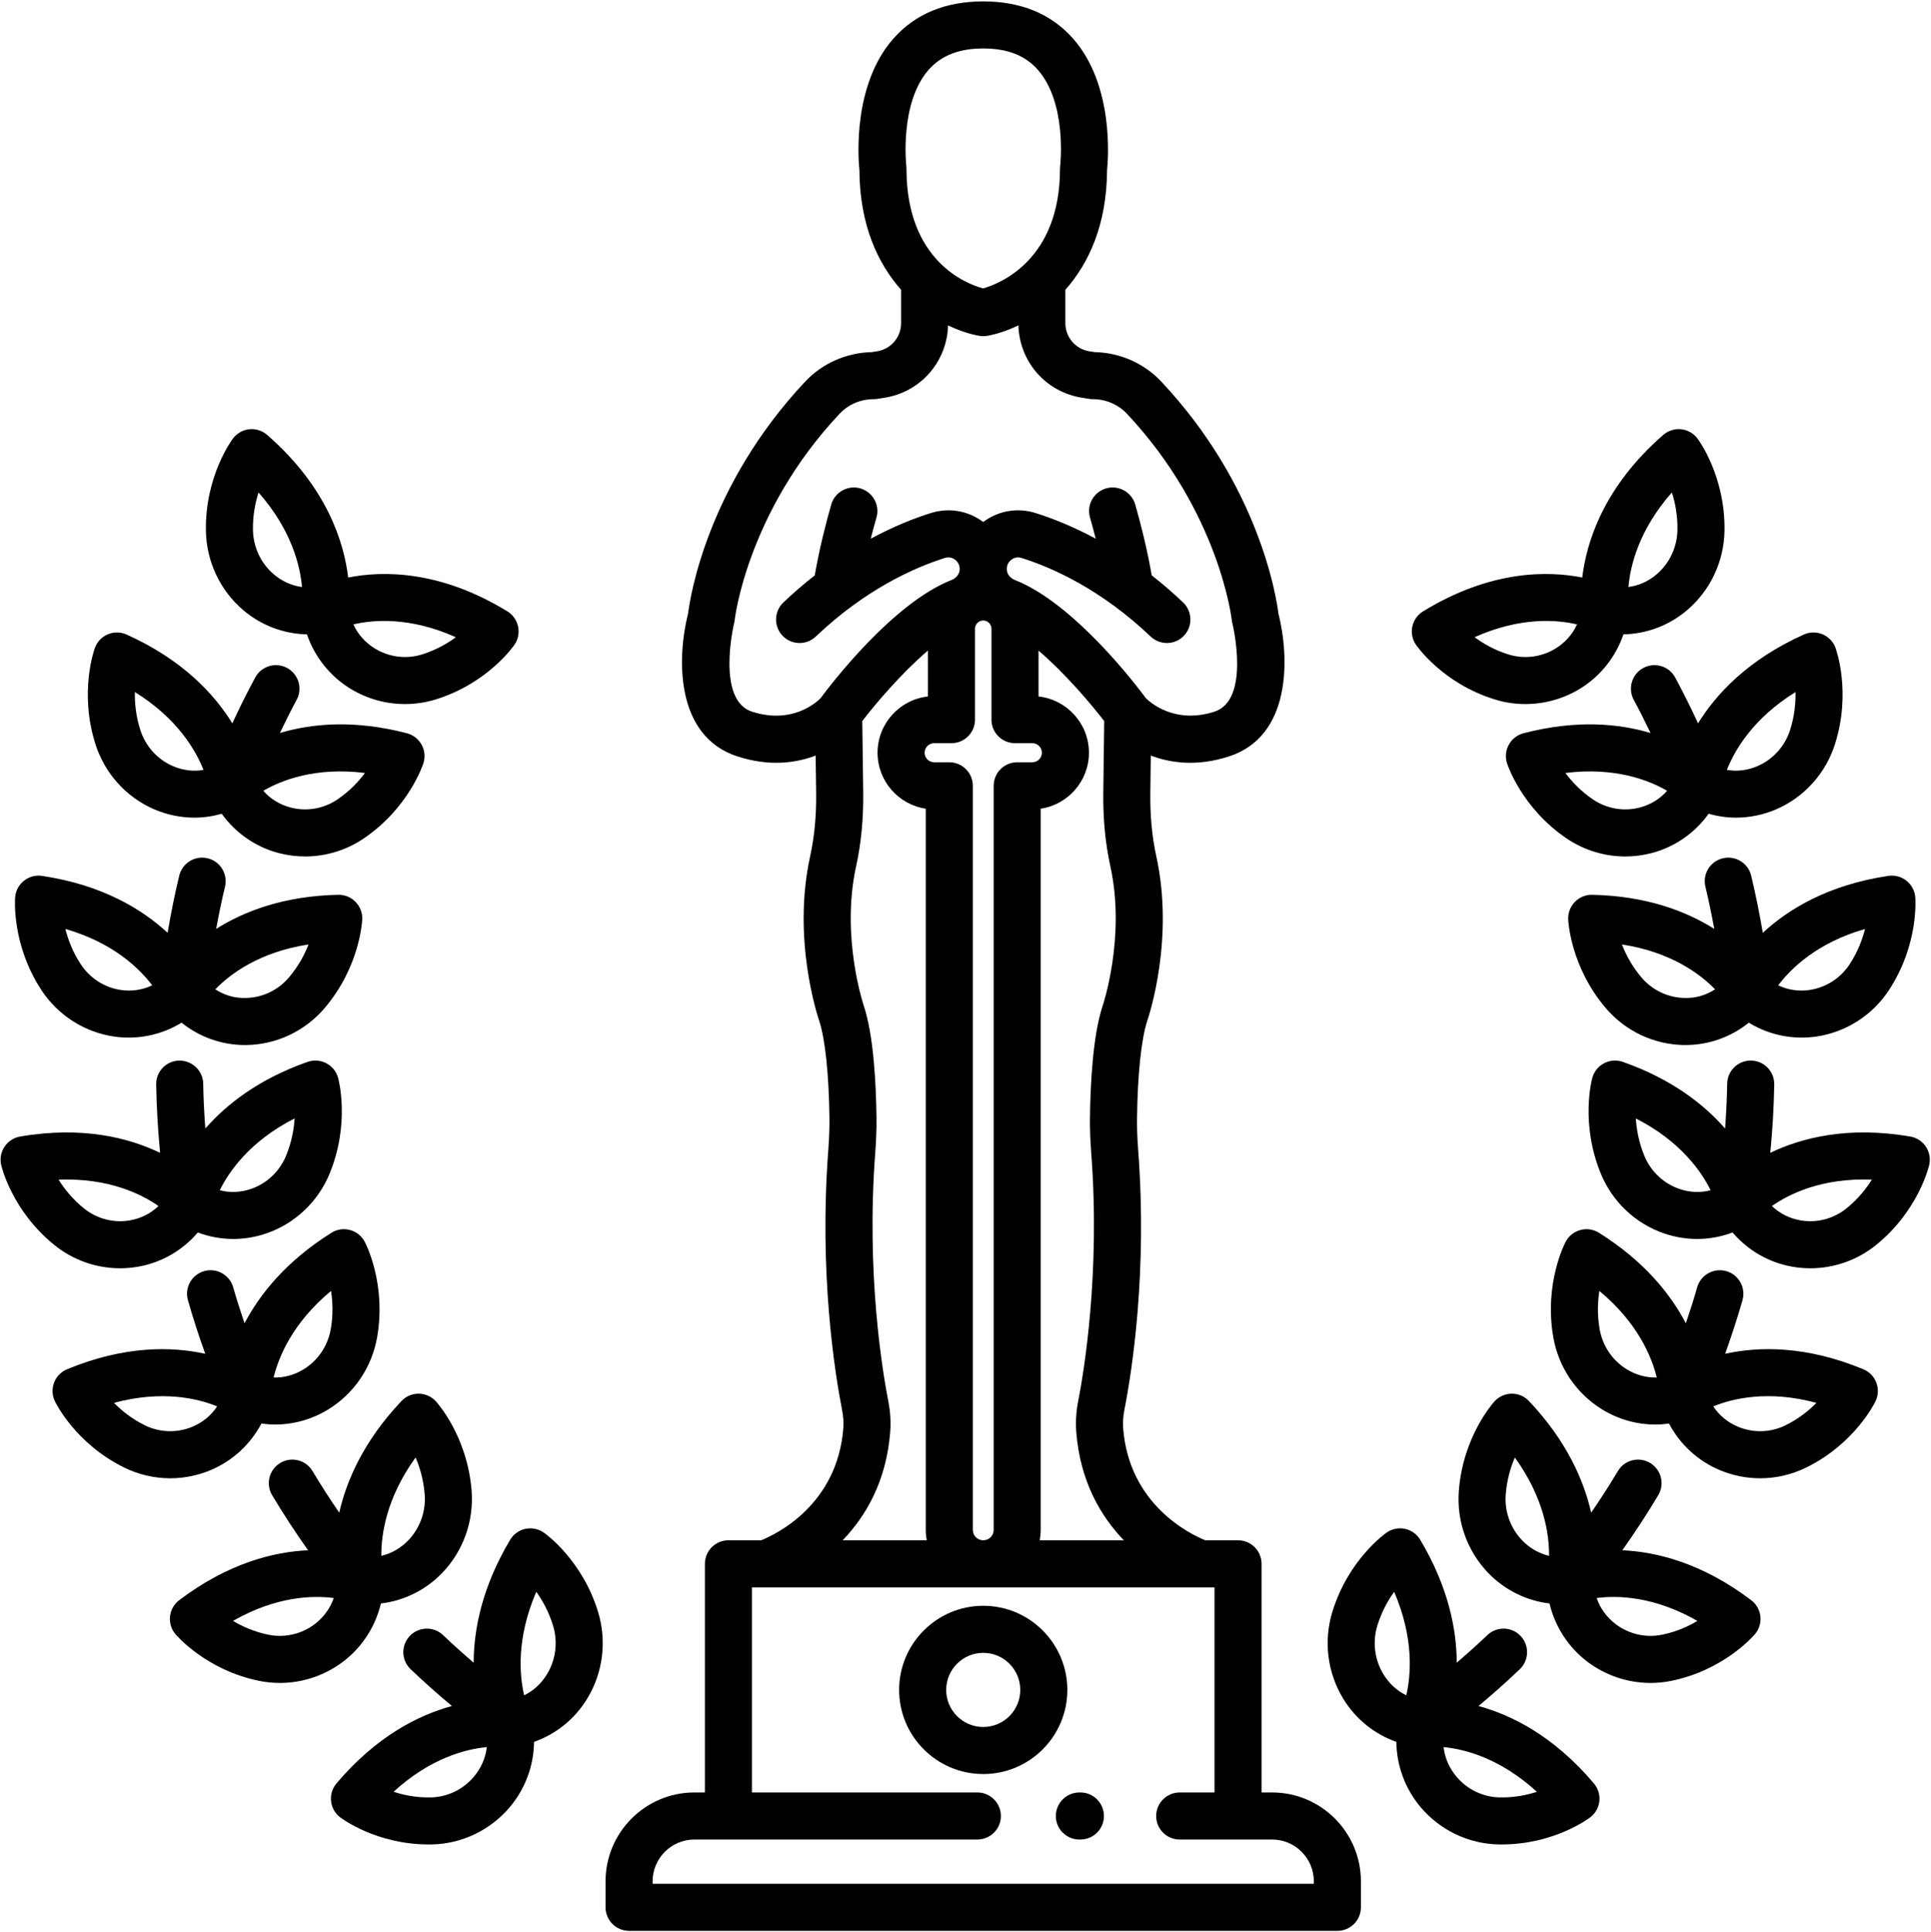 <?xml version="1.0" encoding="UTF-8"?>
<svg xmlns="http://www.w3.org/2000/svg" xmlns:xlink="http://www.w3.org/1999/xlink" width="224.88pt" height="225pt" viewBox="0 0 224.88 225" version="1.2">
<defs>
<clipPath id="clip1">
  <path d="M 70 0.059 L 159 0.059 L 159 224.938 L 70 224.938 Z M 70 0.059 "/>
</clipPath>
<clipPath id="clip2">
  <path d="M 185 123 L 224.762 123 L 224.762 148 L 185 148 Z M 185 123 "/>
</clipPath>
</defs>
<g id="surface1">
<g clip-path="url(#clip1)" clip-rule="nonzero">
<path style=" stroke:none;fill-rule:nonzero;fill:rgb(0%,0%,0%);fill-opacity:1;" d="M 153.008 219.355 L 76 219.355 L 76 219.07 C 76 216.387 78.184 214.203 80.871 214.203 L 113.82 214.203 C 115.332 214.203 116.562 212.977 116.562 211.465 C 116.562 209.953 115.332 208.723 113.82 208.723 L 87.57 208.723 L 87.57 184.84 L 141.441 184.84 L 141.441 208.723 L 137.387 208.723 C 135.875 208.723 134.645 209.953 134.645 211.465 C 134.645 212.977 135.875 214.203 137.387 214.203 L 148.145 214.203 C 150.828 214.203 153.008 216.387 153.008 219.07 Z M 103.676 166.68 C 103.762 165.539 103.688 164.359 103.434 163.078 C 102.812 159.883 100.855 148.355 101.926 134.293 C 102.043 132.75 102.09 131.371 102.074 130.078 C 102.023 126.113 101.73 120.672 100.648 117.277 C 100.641 117.258 100.633 117.23 100.625 117.211 C 100.598 117.133 97.883 109.145 99.703 100.863 C 100.289 98.207 100.566 95.305 100.527 92.238 L 100.418 83.961 C 102 81.906 104.965 78.406 108.066 75.75 L 108.066 81.102 C 104.773 81.461 102.199 84.262 102.199 87.652 C 102.199 90.953 104.637 93.695 107.812 94.168 L 107.812 178.145 C 107.812 178.559 107.855 178.965 107.926 179.359 L 98.133 179.359 C 100.824 176.559 103.242 172.473 103.676 166.68 Z M 87.57 82.867 C 83.391 81.512 85.457 72.711 85.48 72.625 C 85.516 72.496 85.539 72.355 85.555 72.219 C 85.566 72.094 87.012 59.637 97.766 48.188 C 98.781 47.102 100.23 46.48 101.73 46.48 C 101.875 46.48 102.012 46.473 102.152 46.449 L 102.973 46.32 C 107.203 45.664 110.285 42.137 110.41 37.887 C 111.727 38.52 112.977 38.914 114.023 39.102 C 114.184 39.129 114.344 39.145 114.508 39.145 C 114.668 39.145 114.828 39.129 114.988 39.102 C 116.035 38.914 117.285 38.52 118.602 37.887 C 118.727 42.137 121.812 45.664 126.043 46.32 L 126.859 46.449 C 127 46.473 127.137 46.48 127.281 46.48 C 128.785 46.48 130.23 47.102 131.25 48.188 C 142 59.637 143.445 72.094 143.453 72.211 C 143.473 72.352 143.496 72.488 143.531 72.625 C 143.555 72.719 145.652 81.5 141.441 82.867 C 136.77 84.379 133.879 81.73 133.453 81.305 C 132.242 79.668 125.039 70.23 118.191 67.539 C 117.617 67.309 117.246 66.809 117.246 66.254 C 117.246 65.637 117.633 65.281 117.801 65.16 C 118 65.016 118.414 64.793 118.957 64.965 C 122.66 66.137 128.27 68.672 134.004 74.121 C 135.102 75.164 136.836 75.121 137.879 74.027 C 138.922 72.93 138.875 71.195 137.781 70.152 C 136.559 68.988 135.336 67.941 134.129 67 C 133.574 63.797 132.793 60.793 132.207 58.746 C 131.785 57.293 130.273 56.453 128.812 56.871 C 127.359 57.293 126.52 58.809 126.941 60.266 C 127.121 60.891 127.355 61.738 127.605 62.727 C 124.953 61.301 122.551 60.352 120.609 59.742 C 118.531 59.086 116.324 59.449 114.559 60.742 C 114.539 60.754 114.523 60.773 114.508 60.785 C 114.488 60.773 114.473 60.754 114.449 60.742 C 112.688 59.449 110.48 59.086 108.398 59.742 C 106.457 60.352 104.059 61.297 101.406 62.727 C 101.637 61.812 101.867 60.973 102.07 60.266 C 102.488 58.809 101.652 57.293 100.195 56.871 C 98.742 56.453 97.223 57.293 96.805 58.746 C 96.219 60.797 95.438 63.805 94.883 67 C 93.676 67.941 92.457 68.988 91.23 70.152 C 90.133 71.195 90.09 72.93 91.133 74.027 C 92.176 75.121 93.91 75.164 95.004 74.121 C 100.738 68.672 106.352 66.137 110.051 64.965 C 110.598 64.793 111.012 65.016 111.211 65.16 C 111.379 65.281 111.766 65.637 111.766 66.254 C 111.766 66.805 111.395 67.309 110.82 67.535 C 103.965 70.23 96.762 79.68 95.559 81.305 C 95.148 81.723 92.297 84.398 87.57 82.867 Z M 108.156 8.117 C 109.629 6.453 111.703 5.645 114.508 5.645 C 117.301 5.645 119.375 6.449 120.844 8.105 C 124.297 11.992 123.477 19.25 123.469 19.316 C 123.453 19.43 123.445 19.539 123.445 19.652 C 123.445 30.293 116.414 33.035 114.492 33.586 C 112.527 33.051 105.566 30.383 105.566 19.652 C 105.566 19.539 105.559 19.43 105.547 19.316 C 105.535 19.242 104.742 11.98 108.156 8.117 Z M 113.293 178.145 L 113.293 91.5 C 113.293 89.988 112.062 88.762 110.551 88.762 L 108.789 88.762 C 108.176 88.762 107.68 88.262 107.68 87.652 C 107.68 87.039 108.176 86.539 108.789 86.539 L 110.805 86.539 C 112.316 86.539 113.547 85.316 113.547 83.801 L 113.547 73.215 C 113.547 72.684 113.977 72.254 114.508 72.254 C 115.035 72.254 115.465 72.684 115.465 73.215 L 115.465 83.801 C 115.465 85.316 116.691 86.539 118.207 86.539 L 120.223 86.539 C 120.836 86.539 121.336 87.039 121.336 87.652 C 121.336 88.262 120.836 88.762 120.223 88.762 L 118.465 88.762 C 118.461 88.762 118.461 88.762 118.461 88.762 C 117.734 88.762 117.039 89.051 116.523 89.562 C 116.012 90.078 115.723 90.773 115.723 91.5 L 115.723 178.145 C 115.723 178.816 115.176 179.359 114.508 179.359 C 113.836 179.359 113.293 178.816 113.293 178.145 Z M 130.879 179.359 L 121.086 179.359 C 121.156 178.965 121.199 178.559 121.199 178.145 L 121.199 94.168 C 124.375 93.695 126.816 90.953 126.816 87.652 C 126.816 84.262 124.242 81.461 120.945 81.102 L 120.945 75.758 C 124.043 78.41 127.012 81.91 128.594 83.965 L 128.488 92.238 C 128.445 95.301 128.723 98.203 129.309 100.863 C 131.129 109.145 128.414 117.133 128.387 117.207 C 128.379 117.23 128.371 117.254 128.363 117.277 C 127.281 120.668 126.988 126.113 126.938 130.078 C 126.918 131.379 126.969 132.758 127.086 134.293 C 128.156 148.355 126.203 159.883 125.578 163.078 C 125.328 164.355 125.25 165.531 125.336 166.68 C 125.77 172.473 128.191 176.559 130.879 179.359 Z M 148.145 208.723 L 146.922 208.723 L 146.922 182.098 C 146.922 180.586 145.695 179.359 144.184 179.359 L 140.371 179.359 C 138.629 178.656 131.477 175.238 130.797 166.266 C 130.75 165.617 130.801 164.918 130.953 164.129 C 131.801 159.812 133.645 148.223 132.547 133.879 C 132.445 132.508 132.402 131.285 132.418 130.152 C 132.48 125.164 132.906 121.098 133.574 118.977 C 133.844 118.191 136.77 109.289 134.656 99.688 C 134.164 97.438 133.93 94.957 133.965 92.305 L 134.02 87.98 C 136.328 88.859 139.41 89.285 143.133 88.078 C 150.402 85.723 150.184 76.602 148.883 71.43 C 148.641 69.508 146.633 56.566 135.242 44.434 C 133.246 42.309 130.438 41.066 127.508 41.004 L 126.883 40.91 C 125.254 40.656 124.07 39.27 124.07 37.621 L 124.07 33.742 C 126.781 30.691 128.895 26.188 128.926 19.809 C 129.07 18.41 129.719 9.875 124.961 4.488 C 122.426 1.617 118.906 0.164 114.508 0.164 C 110.105 0.164 106.586 1.617 104.051 4.488 C 99.293 9.875 99.941 18.41 100.086 19.809 C 100.117 26.188 102.23 30.688 104.941 33.742 L 104.941 37.621 C 104.941 39.27 103.758 40.656 102.129 40.91 L 101.504 41.004 C 98.574 41.066 95.77 42.309 93.77 44.434 C 82.379 56.566 80.371 69.508 80.133 71.43 C 78.828 76.602 78.613 85.723 85.879 88.078 C 89.602 89.285 92.688 88.859 94.988 87.98 L 95.047 92.305 C 95.082 94.957 94.848 97.438 94.352 99.688 C 92.242 109.285 95.168 118.188 95.438 118.977 C 96.109 121.098 96.531 125.168 96.594 130.152 C 96.609 131.277 96.566 132.5 96.465 133.879 C 95.371 148.223 97.215 159.812 98.055 164.129 C 98.211 164.922 98.262 165.621 98.215 166.266 C 97.535 175.25 90.359 178.668 88.645 179.359 L 84.828 179.359 C 83.316 179.359 82.09 180.586 82.09 182.098 L 82.09 208.723 L 80.871 208.723 C 75.164 208.723 70.52 213.367 70.52 219.07 L 70.52 222.098 C 70.52 223.609 71.75 224.836 73.262 224.836 L 155.75 224.836 C 157.266 224.836 158.488 223.609 158.488 222.098 L 158.488 219.07 C 158.488 213.367 153.852 208.723 148.145 208.723 "/>
</g>
<path style=" stroke:none;fill-rule:nonzero;fill:rgb(0%,0%,0%);fill-opacity:1;" d="M 125.82 208.723 L 125.703 208.723 C 124.188 208.723 122.961 209.953 122.961 211.465 C 122.961 212.977 124.188 214.203 125.703 214.203 L 125.82 214.203 C 127.336 214.203 128.562 212.977 128.562 211.465 C 128.562 209.953 127.336 208.723 125.82 208.723 "/>
<path style=" stroke:none;fill-rule:nonzero;fill:rgb(0%,0%,0%);fill-opacity:1;" d="M 114.508 201.098 C 112.125 201.098 110.191 199.164 110.191 196.781 C 110.191 194.402 112.125 192.465 114.508 192.465 C 116.887 192.465 118.82 194.402 118.82 196.781 C 118.82 199.164 116.887 201.098 114.508 201.098 Z M 114.508 186.984 C 109.105 186.984 104.711 191.379 104.711 196.781 C 104.711 202.184 109.105 206.578 114.508 206.578 C 119.91 206.578 124.301 202.184 124.301 196.781 C 124.301 191.379 119.91 186.984 114.508 186.984 "/>
<path style=" stroke:none;fill-rule:nonzero;fill:rgb(0%,0%,0%);fill-opacity:1;" d="M 63.695 194.961 C 63.035 196.051 62.117 196.887 61.039 197.41 C 60.484 195.02 60.137 190.738 62.453 185.355 C 63.172 186.355 63.91 187.668 64.406 189.297 C 64.988 191.199 64.73 193.266 63.695 194.961 Z M 55.168 206.91 C 53.918 208.387 52.102 209.258 50.184 209.297 C 48.488 209.34 47.008 209.027 45.832 208.645 C 50.148 204.695 54.277 203.668 56.695 203.441 C 56.551 204.699 56.031 205.895 55.168 206.91 Z M 63.328 178.461 C 62.703 178.023 61.93 177.875 61.184 178.027 C 60.441 178.188 59.797 178.652 59.406 179.305 C 56.121 184.828 55.172 189.766 55.16 193.613 C 53.949 192.57 52.758 191.508 51.605 190.406 C 50.512 189.359 48.777 189.398 47.73 190.492 C 46.684 191.586 46.723 193.32 47.816 194.367 C 49.367 195.848 50.977 197.281 52.629 198.656 C 48.777 199.703 43.859 202.145 39.184 207.672 C 38.699 208.246 38.473 208.992 38.555 209.738 C 38.633 210.484 39.02 211.164 39.617 211.621 C 39.785 211.75 43.824 214.777 49.91 214.777 C 50.039 214.777 50.172 214.777 50.301 214.777 C 53.785 214.703 57.082 213.125 59.348 210.457 C 61.176 208.297 62.16 205.598 62.195 202.832 C 64.734 201.938 66.934 200.18 68.375 197.812 C 70.227 194.781 70.688 191.09 69.648 187.691 C 67.789 181.617 63.508 178.586 63.328 178.461 "/>
<path style=" stroke:none;fill-rule:nonzero;fill:rgb(0%,0%,0%);fill-opacity:1;" d="M 36.633 189.137 C 35.094 190.293 33.133 190.738 31.258 190.355 C 29.586 190.012 28.199 189.383 27.137 188.742 C 32.211 185.848 36.465 185.77 38.867 186.082 C 38.453 187.285 37.688 188.336 36.633 189.137 Z M 48.398 169.715 C 48.887 170.852 49.324 172.301 49.457 174.008 C 49.613 175.996 48.91 177.949 47.535 179.375 C 46.652 180.285 45.578 180.898 44.41 181.168 C 44.387 178.715 44.973 174.457 48.398 169.715 Z M 44.359 186.715 C 47.031 186.402 49.555 185.168 51.473 183.184 C 53.941 180.633 55.195 177.133 54.922 173.578 C 54.422 167.246 50.91 163.34 50.762 163.18 C 50.25 162.617 49.523 162.293 48.766 162.285 C 48.754 162.285 48.746 162.285 48.738 162.285 C 47.988 162.285 47.27 162.598 46.75 163.145 C 42.352 167.797 40.355 172.395 39.508 176.141 C 38.422 174.559 37.379 172.945 36.398 171.305 C 35.625 170 33.941 169.574 32.645 170.352 C 31.344 171.125 30.918 172.805 31.691 174.105 C 32.996 176.293 34.398 178.434 35.879 180.52 C 31.898 180.699 26.598 182 20.871 186.332 C 20.27 186.785 19.887 187.461 19.801 188.211 C 19.715 188.953 19.941 189.703 20.422 190.277 C 20.566 190.445 23.98 194.453 30.152 195.723 C 30.961 195.891 31.777 195.969 32.594 195.969 C 35.215 195.969 37.797 195.117 39.93 193.512 C 42.176 191.812 43.723 189.398 44.359 186.715 "/>
<path style=" stroke:none;fill-rule:nonzero;fill:rgb(0%,0%,0%);fill-opacity:1;" d="M 16.871 165.969 C 15.332 165.211 14.148 164.246 13.273 163.355 C 18.906 161.844 23.043 162.848 25.289 163.766 C 24.598 164.816 23.602 165.641 22.387 166.145 C 20.605 166.883 18.602 166.816 16.871 165.969 Z M 38.551 150.32 C 38.746 151.555 38.816 153.078 38.52 154.762 C 38.18 156.723 37.027 158.43 35.348 159.457 C 34.262 160.121 33.051 160.441 31.863 160.402 C 32.438 158.039 34.051 154.055 38.551 150.32 Z M 24.488 171.207 C 27.07 170.133 29.16 168.191 30.441 165.766 C 30.969 165.836 31.504 165.879 32.039 165.879 C 34.184 165.879 36.32 165.285 38.207 164.133 C 41.23 162.285 43.312 159.211 43.922 155.699 C 45.008 149.445 42.574 144.781 42.469 144.586 C 42.113 143.914 41.492 143.422 40.758 143.227 C 40.023 143.027 39.242 143.145 38.598 143.551 C 33.301 146.871 30.246 150.723 28.477 154.09 C 28.004 152.699 27.559 151.305 27.156 149.898 C 26.738 148.445 25.227 147.602 23.77 148.016 C 22.312 148.434 21.473 149.949 21.887 151.406 C 22.484 153.5 23.16 155.582 23.902 157.641 C 20 156.781 14.5 156.672 7.809 159.445 C 7.113 159.734 6.566 160.293 6.297 160.996 C 6.031 161.699 6.062 162.48 6.387 163.156 C 6.48 163.355 8.793 168.098 14.453 170.883 C 16.145 171.715 17.98 172.137 19.824 172.137 C 21.406 172.137 22.992 171.824 24.488 171.207 "/>
<path style=" stroke:none;fill-rule:nonzero;fill:rgb(0%,0%,0%);fill-opacity:1;" d="M 18.457 140.434 C 17.559 141.301 16.418 141.879 15.133 142.105 C 13.238 142.434 11.281 141.93 9.777 140.711 C 8.438 139.633 7.488 138.426 6.824 137.363 C 12.648 137.145 16.469 139.043 18.457 140.434 Z M 34.309 130.234 C 34.234 131.48 33.969 132.988 33.312 134.582 C 32.562 136.41 31.07 137.816 29.219 138.449 C 28.012 138.859 26.766 138.906 25.594 138.598 C 26.664 136.422 29.102 132.883 34.309 130.234 Z M 13.988 147.684 C 14.684 147.684 15.383 147.625 16.078 147.5 C 18.82 147.023 21.27 145.594 23.039 143.516 C 24.359 144.016 25.758 144.27 27.164 144.27 C 28.449 144.27 29.742 144.059 30.992 143.633 C 34.332 142.496 37.027 139.957 38.383 136.668 C 40.793 130.809 39.43 125.719 39.371 125.504 C 39.168 124.77 38.672 124.156 38 123.809 C 37.324 123.453 36.535 123.398 35.824 123.648 C 30.129 125.648 26.371 128.602 23.91 131.41 C 23.785 129.672 23.691 127.93 23.664 126.191 C 23.641 124.68 22.387 123.492 20.887 123.496 C 19.371 123.52 18.164 124.762 18.188 126.273 C 18.23 128.93 18.391 131.594 18.645 134.242 C 15.02 132.496 9.609 131.094 2.344 132.344 C 1.602 132.473 0.945 132.898 0.527 133.527 C 0.109 134.156 -0.031 134.926 0.137 135.66 C 0.188 135.879 1.418 141.008 6.332 144.977 C 8.52 146.742 11.223 147.684 13.988 147.684 "/>
<path style=" stroke:none;fill-rule:nonzero;fill:rgb(0%,0%,0%);fill-opacity:1;" d="M 17.723 114.734 C 16.621 115.266 15.375 115.461 14.102 115.281 C 12.18 115.008 10.465 113.906 9.395 112.266 C 8.453 110.824 7.918 109.387 7.613 108.172 C 13.211 109.781 16.258 112.793 17.723 114.734 Z M 33.645 113.82 C 32.383 115.309 30.551 116.176 28.617 116.207 C 27.316 116.25 26.105 115.875 25.074 115.199 C 26.758 113.465 30.152 110.863 35.93 109.977 C 35.477 111.145 34.766 112.504 33.645 113.82 Z M 2.793 102.555 C 2.199 103.023 1.828 103.719 1.762 104.473 C 1.746 104.695 1.348 109.953 4.801 115.258 C 6.738 118.223 9.844 120.211 13.336 120.707 C 13.891 120.785 14.449 120.82 15 120.82 C 17.18 120.82 19.305 120.215 21.145 119.086 C 23.219 120.75 25.812 121.688 28.52 121.688 C 28.578 121.688 28.637 121.688 28.695 121.688 C 32.211 121.637 35.539 120.059 37.824 117.363 C 41.914 112.539 42.172 107.273 42.184 107.051 C 42.215 106.293 41.934 105.559 41.402 105.02 C 40.875 104.48 40.18 104.18 39.391 104.195 C 33.035 104.324 28.402 106.129 25.172 108.164 C 25.477 106.516 25.812 104.871 26.203 103.25 C 26.555 101.781 25.652 100.297 24.184 99.945 C 22.707 99.59 21.23 100.492 20.875 101.965 C 20.344 104.156 19.895 106.379 19.52 108.621 C 16.59 105.906 11.949 103.043 4.895 101.992 C 4.148 101.879 3.387 102.086 2.793 102.555 "/>
<path style=" stroke:none;fill-rule:nonzero;fill:rgb(0%,0%,0%);fill-opacity:1;" d="M 20.105 89.195 C 18.312 88.414 16.938 86.879 16.336 84.992 C 15.816 83.355 15.68 81.832 15.707 80.586 C 20.668 83.66 22.801 87.379 23.699 89.652 C 22.508 89.859 21.273 89.707 20.105 89.195 Z M 42.504 90.008 C 41.758 91.012 40.711 92.133 39.289 93.098 C 37.688 94.176 35.707 94.52 33.84 94.031 C 32.574 93.699 31.484 93.023 30.664 92.082 C 32.754 90.863 36.719 89.289 42.504 90.008 Z M 14.746 73.891 C 14.051 73.578 13.262 73.566 12.559 73.863 C 11.859 74.156 11.312 74.727 11.051 75.441 C 10.977 75.648 9.195 80.605 11.113 86.648 C 12.191 90.043 14.668 92.801 17.906 94.219 C 19.426 94.879 21.043 95.211 22.652 95.211 C 23.723 95.211 24.789 95.051 25.824 94.758 C 27.418 96.984 29.746 98.621 32.449 99.332 C 33.465 99.598 34.504 99.73 35.535 99.73 C 37.941 99.73 40.328 99.012 42.359 97.633 C 47.59 94.09 49.238 89.082 49.309 88.871 C 49.539 88.152 49.461 87.371 49.098 86.715 C 48.734 86.055 48.117 85.57 47.387 85.383 C 41.207 83.773 36.25 84.262 32.594 85.352 C 33.219 84.051 33.863 82.758 34.547 81.492 C 35.266 80.164 34.766 78.5 33.438 77.781 C 32.105 77.062 30.441 77.559 29.723 78.891 C 28.777 80.637 27.895 82.418 27.055 84.227 C 24.957 80.82 21.25 76.812 14.746 73.891 "/>
<path style=" stroke:none;fill-rule:nonzero;fill:rgb(0%,0%,0%);fill-opacity:1;" d="M 30.109 57.344 C 33.969 61.73 34.957 65.91 35.168 68.352 C 33.98 68.199 32.848 67.695 31.883 66.875 C 30.379 65.594 29.496 63.715 29.457 61.723 C 29.43 60.02 29.73 58.531 30.109 57.344 Z M 53.086 74.199 C 52.09 74.938 50.77 75.699 49.129 76.211 C 47.301 76.777 45.309 76.523 43.664 75.52 C 42.535 74.828 41.676 73.855 41.152 72.707 C 43.508 72.156 47.754 71.812 53.086 74.199 Z M 35.746 73.867 C 36.641 76.473 38.406 78.723 40.805 80.195 C 42.738 81.375 44.941 81.984 47.164 81.984 C 48.367 81.984 49.578 81.809 50.75 81.441 C 56.773 79.578 59.789 75.258 59.914 75.074 C 60.34 74.453 60.492 73.688 60.332 72.957 C 60.18 72.219 59.727 71.582 59.086 71.191 C 51.223 66.367 44.535 66.457 40.547 67.25 C 40.062 63.18 38.094 56.723 31.113 50.645 C 30.539 50.145 29.785 49.902 29.027 49.984 C 28.27 50.066 27.582 50.457 27.125 51.066 C 26.992 51.242 23.867 55.469 23.98 61.82 C 24.043 65.383 25.629 68.746 28.328 71.047 C 30.434 72.836 33.059 73.816 35.746 73.867 "/>
<path style=" stroke:none;fill-rule:nonzero;fill:rgb(0%,0%,0%);fill-opacity:1;" d="M 174.625 209.297 C 172.711 209.258 170.895 208.387 169.641 206.91 C 168.781 205.895 168.262 204.703 168.117 203.441 C 170.531 203.668 174.668 204.699 178.984 208.648 C 177.812 209.027 176.348 209.336 174.625 209.297 Z M 160.402 189.297 C 160.902 187.676 161.641 186.363 162.363 185.359 C 164.672 190.742 164.328 195.023 163.773 197.41 C 162.695 196.887 161.777 196.051 161.113 194.961 C 160.082 193.266 159.82 191.199 160.402 189.297 Z M 172.184 198.656 C 173.836 197.281 175.445 195.848 176.996 194.367 C 178.09 193.32 178.125 191.586 177.082 190.492 C 176.035 189.398 174.301 189.359 173.207 190.406 C 172.055 191.508 170.863 192.57 169.648 193.613 C 169.641 189.766 168.688 184.828 165.402 179.305 C 165.016 178.652 164.371 178.188 163.629 178.027 C 162.887 177.871 162.105 178.023 161.484 178.461 C 161.301 178.586 157.023 181.617 155.164 187.691 C 154.121 191.09 154.586 194.781 156.434 197.812 C 157.879 200.18 160.078 201.938 162.617 202.832 C 162.648 205.598 163.637 208.297 165.461 210.457 C 167.73 213.125 171.023 214.703 174.508 214.777 C 174.641 214.777 174.77 214.777 174.902 214.777 C 180.988 214.777 185.023 211.75 185.195 211.621 C 185.793 211.164 186.176 210.484 186.258 209.738 C 186.34 208.992 186.109 208.246 185.625 207.672 C 180.953 202.145 176.035 199.707 172.184 198.656 "/>
<path style=" stroke:none;fill-rule:nonzero;fill:rgb(0%,0%,0%);fill-opacity:1;" d="M 193.555 190.355 C 191.68 190.738 189.719 190.293 188.18 189.137 C 187.121 188.336 186.355 187.285 185.945 186.082 C 188.344 185.766 192.602 185.848 197.68 188.746 C 196.617 189.383 195.234 190.012 193.555 190.355 Z M 175.355 174.008 C 175.488 172.309 175.926 170.859 176.418 169.719 C 179.84 174.461 180.426 178.715 180.402 181.168 C 179.234 180.898 178.16 180.285 177.277 179.375 C 175.902 177.949 175.199 175.996 175.355 174.008 Z M 203.941 186.332 C 198.215 182 192.914 180.699 188.934 180.52 C 190.414 178.434 191.816 176.293 193.117 174.105 C 193.895 172.805 193.465 171.125 192.168 170.352 C 190.867 169.574 189.184 170 188.414 171.305 C 187.434 172.945 186.391 174.559 185.305 176.141 C 184.457 172.395 182.457 167.797 178.062 163.145 C 177.547 162.598 176.828 162.285 176.07 162.285 C 176.062 162.285 176.059 162.285 176.047 162.285 C 175.289 162.293 174.562 162.617 174.051 163.18 C 173.902 163.34 170.387 167.246 169.895 173.578 C 169.613 177.133 170.871 180.633 173.336 183.184 C 175.262 185.168 177.781 186.402 180.453 186.715 C 181.09 189.398 182.637 191.812 184.879 193.512 C 187.016 195.117 189.598 195.969 192.219 195.969 C 193.031 195.969 193.848 195.891 194.656 195.723 C 200.832 194.453 204.246 190.445 204.391 190.277 C 204.871 189.703 205.094 188.953 205.012 188.211 C 204.926 187.461 204.543 186.785 203.941 186.332 "/>
<path style=" stroke:none;fill-rule:nonzero;fill:rgb(0%,0%,0%);fill-opacity:1;" d="M 207.938 165.969 C 206.215 166.816 204.203 166.883 202.426 166.145 C 201.211 165.641 200.215 164.816 199.523 163.766 C 201.766 162.848 205.91 161.84 211.539 163.355 C 210.664 164.246 209.477 165.211 207.938 165.969 Z M 189.465 159.457 C 187.785 158.43 186.629 156.723 186.289 154.762 C 185.996 153.078 186.066 151.555 186.258 150.32 C 190.75 154.047 192.367 158.027 192.945 160.402 C 191.742 160.434 190.547 160.121 189.465 159.457 Z M 217.004 159.445 C 210.312 156.668 204.812 156.781 200.906 157.641 C 201.652 155.582 202.324 153.5 202.926 151.406 C 203.34 149.949 202.496 148.434 201.043 148.016 C 199.586 147.602 198.07 148.445 197.652 149.898 C 197.254 151.305 196.805 152.699 196.332 154.09 C 194.566 150.723 191.512 146.871 186.215 143.551 C 185.57 143.145 184.785 143.027 184.055 143.227 C 183.316 143.422 182.695 143.914 182.34 144.586 C 182.238 144.781 179.805 149.445 180.891 155.699 C 181.5 159.211 183.582 162.285 186.602 164.133 C 188.488 165.285 190.629 165.879 192.773 165.879 C 193.305 165.879 193.84 165.836 194.371 165.766 C 195.652 168.191 197.738 170.133 200.324 171.207 C 201.82 171.824 203.402 172.137 204.988 172.137 C 206.828 172.137 208.668 171.715 210.359 170.883 C 216.016 168.098 218.332 163.355 218.426 163.156 C 218.75 162.48 218.781 161.699 218.512 160.996 C 218.242 160.293 217.699 159.734 217.004 159.445 "/>
<g clip-path="url(#clip2)" clip-rule="nonzero">
<path style=" stroke:none;fill-rule:nonzero;fill:rgb(0%,0%,0%);fill-opacity:1;" d="M 215.035 140.711 C 213.527 141.926 211.574 142.434 209.68 142.105 C 208.391 141.879 207.25 141.297 206.355 140.434 C 208.344 139.043 212.152 137.137 217.988 137.363 C 217.324 138.426 216.375 139.633 215.035 140.711 Z M 195.59 138.449 C 193.738 137.816 192.25 136.41 191.496 134.582 C 190.844 132.996 190.582 131.488 190.508 130.238 C 195.703 132.883 198.137 136.41 199.215 138.598 C 198.043 138.91 196.797 138.859 195.59 138.449 Z M 222.469 132.344 C 215.203 131.094 209.793 132.496 206.164 134.238 C 206.422 131.594 206.582 128.93 206.625 126.273 C 206.648 124.762 205.441 123.52 203.926 123.496 C 203.914 123.496 203.898 123.496 203.887 123.496 C 202.391 123.496 201.172 124.691 201.145 126.191 C 201.117 127.93 201.027 129.672 200.902 131.41 C 198.445 128.602 194.684 125.648 188.988 123.648 C 188.273 123.398 187.484 123.453 186.812 123.809 C 186.141 124.156 185.645 124.77 185.438 125.504 C 185.379 125.719 184.02 130.809 186.43 136.668 C 187.785 139.957 190.477 142.496 193.82 143.633 C 195.07 144.059 196.363 144.27 197.645 144.27 C 199.055 144.27 200.449 144.016 201.773 143.516 C 203.543 145.594 205.992 147.023 208.734 147.5 C 209.43 147.625 210.129 147.684 210.824 147.684 C 213.586 147.684 216.293 146.742 218.48 144.977 C 223.391 141.008 224.621 135.879 224.672 135.66 C 224.844 134.926 224.699 134.156 224.285 133.527 C 223.867 132.898 223.211 132.473 222.469 132.344 "/>
</g>
<path style=" stroke:none;fill-rule:nonzero;fill:rgb(0%,0%,0%);fill-opacity:1;" d="M 199.734 115.199 C 198.703 115.875 197.492 116.246 196.195 116.207 C 194.262 116.176 192.43 115.309 191.164 113.82 C 190.051 112.508 189.344 111.145 188.887 109.977 C 194.648 110.863 198.043 113.461 199.734 115.199 Z M 217.199 108.172 C 216.891 109.387 216.355 110.824 215.418 112.266 C 214.348 113.906 212.629 115.008 210.707 115.281 C 209.434 115.461 208.191 115.266 207.09 114.734 C 208.551 112.789 211.602 109.781 217.199 108.172 Z M 183.41 105.02 C 182.879 105.559 182.598 106.293 182.629 107.051 C 182.637 107.273 182.898 112.539 186.984 117.363 C 189.27 120.059 192.602 121.637 196.117 121.688 C 196.176 121.688 196.234 121.688 196.293 121.688 C 199.004 121.688 201.594 120.75 203.668 119.086 C 205.512 120.215 207.633 120.82 209.809 120.82 C 210.363 120.82 210.922 120.785 211.477 120.707 C 214.965 120.211 218.074 118.223 220.008 115.258 C 223.465 109.953 223.066 104.695 223.051 104.473 C 222.984 103.719 222.613 103.023 222.02 102.555 C 221.426 102.086 220.664 101.879 219.914 101.992 C 212.859 103.043 208.223 105.906 205.293 108.621 C 204.914 106.379 204.465 104.156 203.938 101.965 C 203.582 100.492 202.102 99.59 200.629 99.945 C 199.156 100.297 198.254 101.781 198.609 103.25 C 199 104.871 199.336 106.516 199.641 108.164 C 196.41 106.129 191.777 104.324 185.422 104.195 C 184.645 104.18 183.938 104.48 183.41 105.02 "/>
<path style=" stroke:none;fill-rule:nonzero;fill:rgb(0%,0%,0%);fill-opacity:1;" d="M 208.477 84.992 C 207.875 86.879 206.5 88.414 204.707 89.195 C 203.539 89.707 202.301 89.859 201.109 89.648 C 202.004 87.387 204.137 83.66 209.102 80.586 C 209.129 81.836 208.992 83.359 208.477 84.992 Z M 190.969 94.031 C 189.109 94.52 187.121 94.176 185.523 93.098 C 184.098 92.133 183.051 91.012 182.305 90.008 C 188.094 89.289 192.055 90.863 194.148 92.082 C 193.324 93.023 192.234 93.699 190.969 94.031 Z M 212.254 73.863 C 211.551 73.566 210.758 73.578 210.066 73.891 C 203.559 76.812 199.855 80.82 197.754 84.227 C 196.918 82.418 196.031 80.637 195.09 78.891 C 194.367 77.559 192.707 77.062 191.375 77.781 C 190.043 78.5 189.547 80.164 190.266 81.492 C 190.949 82.758 191.594 84.051 192.219 85.355 C 188.562 84.262 183.605 83.773 177.422 85.383 C 176.695 85.57 176.078 86.055 175.715 86.715 C 175.352 87.371 175.273 88.152 175.504 88.871 C 175.57 89.082 177.223 94.09 182.449 97.633 C 184.488 99.012 186.867 99.73 189.277 99.73 C 190.309 99.73 191.344 99.598 192.363 99.332 C 195.062 98.621 197.391 96.984 198.988 94.754 C 200.023 95.051 201.086 95.211 202.156 95.211 C 203.77 95.211 205.383 94.879 206.902 94.219 C 210.145 92.801 212.621 90.043 213.699 86.648 C 215.617 80.605 213.836 75.648 213.762 75.441 C 213.5 74.727 212.949 74.156 212.254 73.863 "/>
<path style=" stroke:none;fill-rule:nonzero;fill:rgb(0%,0%,0%);fill-opacity:1;" d="M 192.93 66.875 C 191.961 67.699 190.832 68.199 189.645 68.352 C 189.855 65.91 190.84 61.727 194.707 57.34 C 195.082 58.523 195.383 60.012 195.352 61.723 C 195.316 63.715 194.434 65.594 192.93 66.875 Z M 181.148 75.52 C 179.504 76.523 177.516 76.777 175.68 76.211 C 174.047 75.703 172.727 74.938 171.73 74.195 C 177.059 71.812 181.301 72.156 183.66 72.707 C 183.137 73.855 182.277 74.828 181.148 75.52 Z M 195.785 49.984 C 195.027 49.902 194.273 50.145 193.695 50.645 C 186.719 56.723 184.75 63.18 184.266 67.25 C 180.273 66.457 173.59 66.367 165.727 71.191 C 165.086 71.582 164.633 72.219 164.477 72.957 C 164.32 73.688 164.473 74.453 164.898 75.074 C 165.02 75.258 168.039 79.578 174.062 81.441 C 175.234 81.809 176.445 81.984 177.648 81.984 C 179.867 81.984 182.074 81.375 184.008 80.195 C 186.402 78.723 188.172 76.477 189.062 73.867 C 191.75 73.816 194.379 72.836 196.48 71.047 C 199.184 68.746 200.77 65.383 200.832 61.82 C 200.941 55.469 197.82 51.242 197.688 51.066 C 197.23 50.457 196.539 50.066 195.785 49.984 "/>
</g>
</svg>
